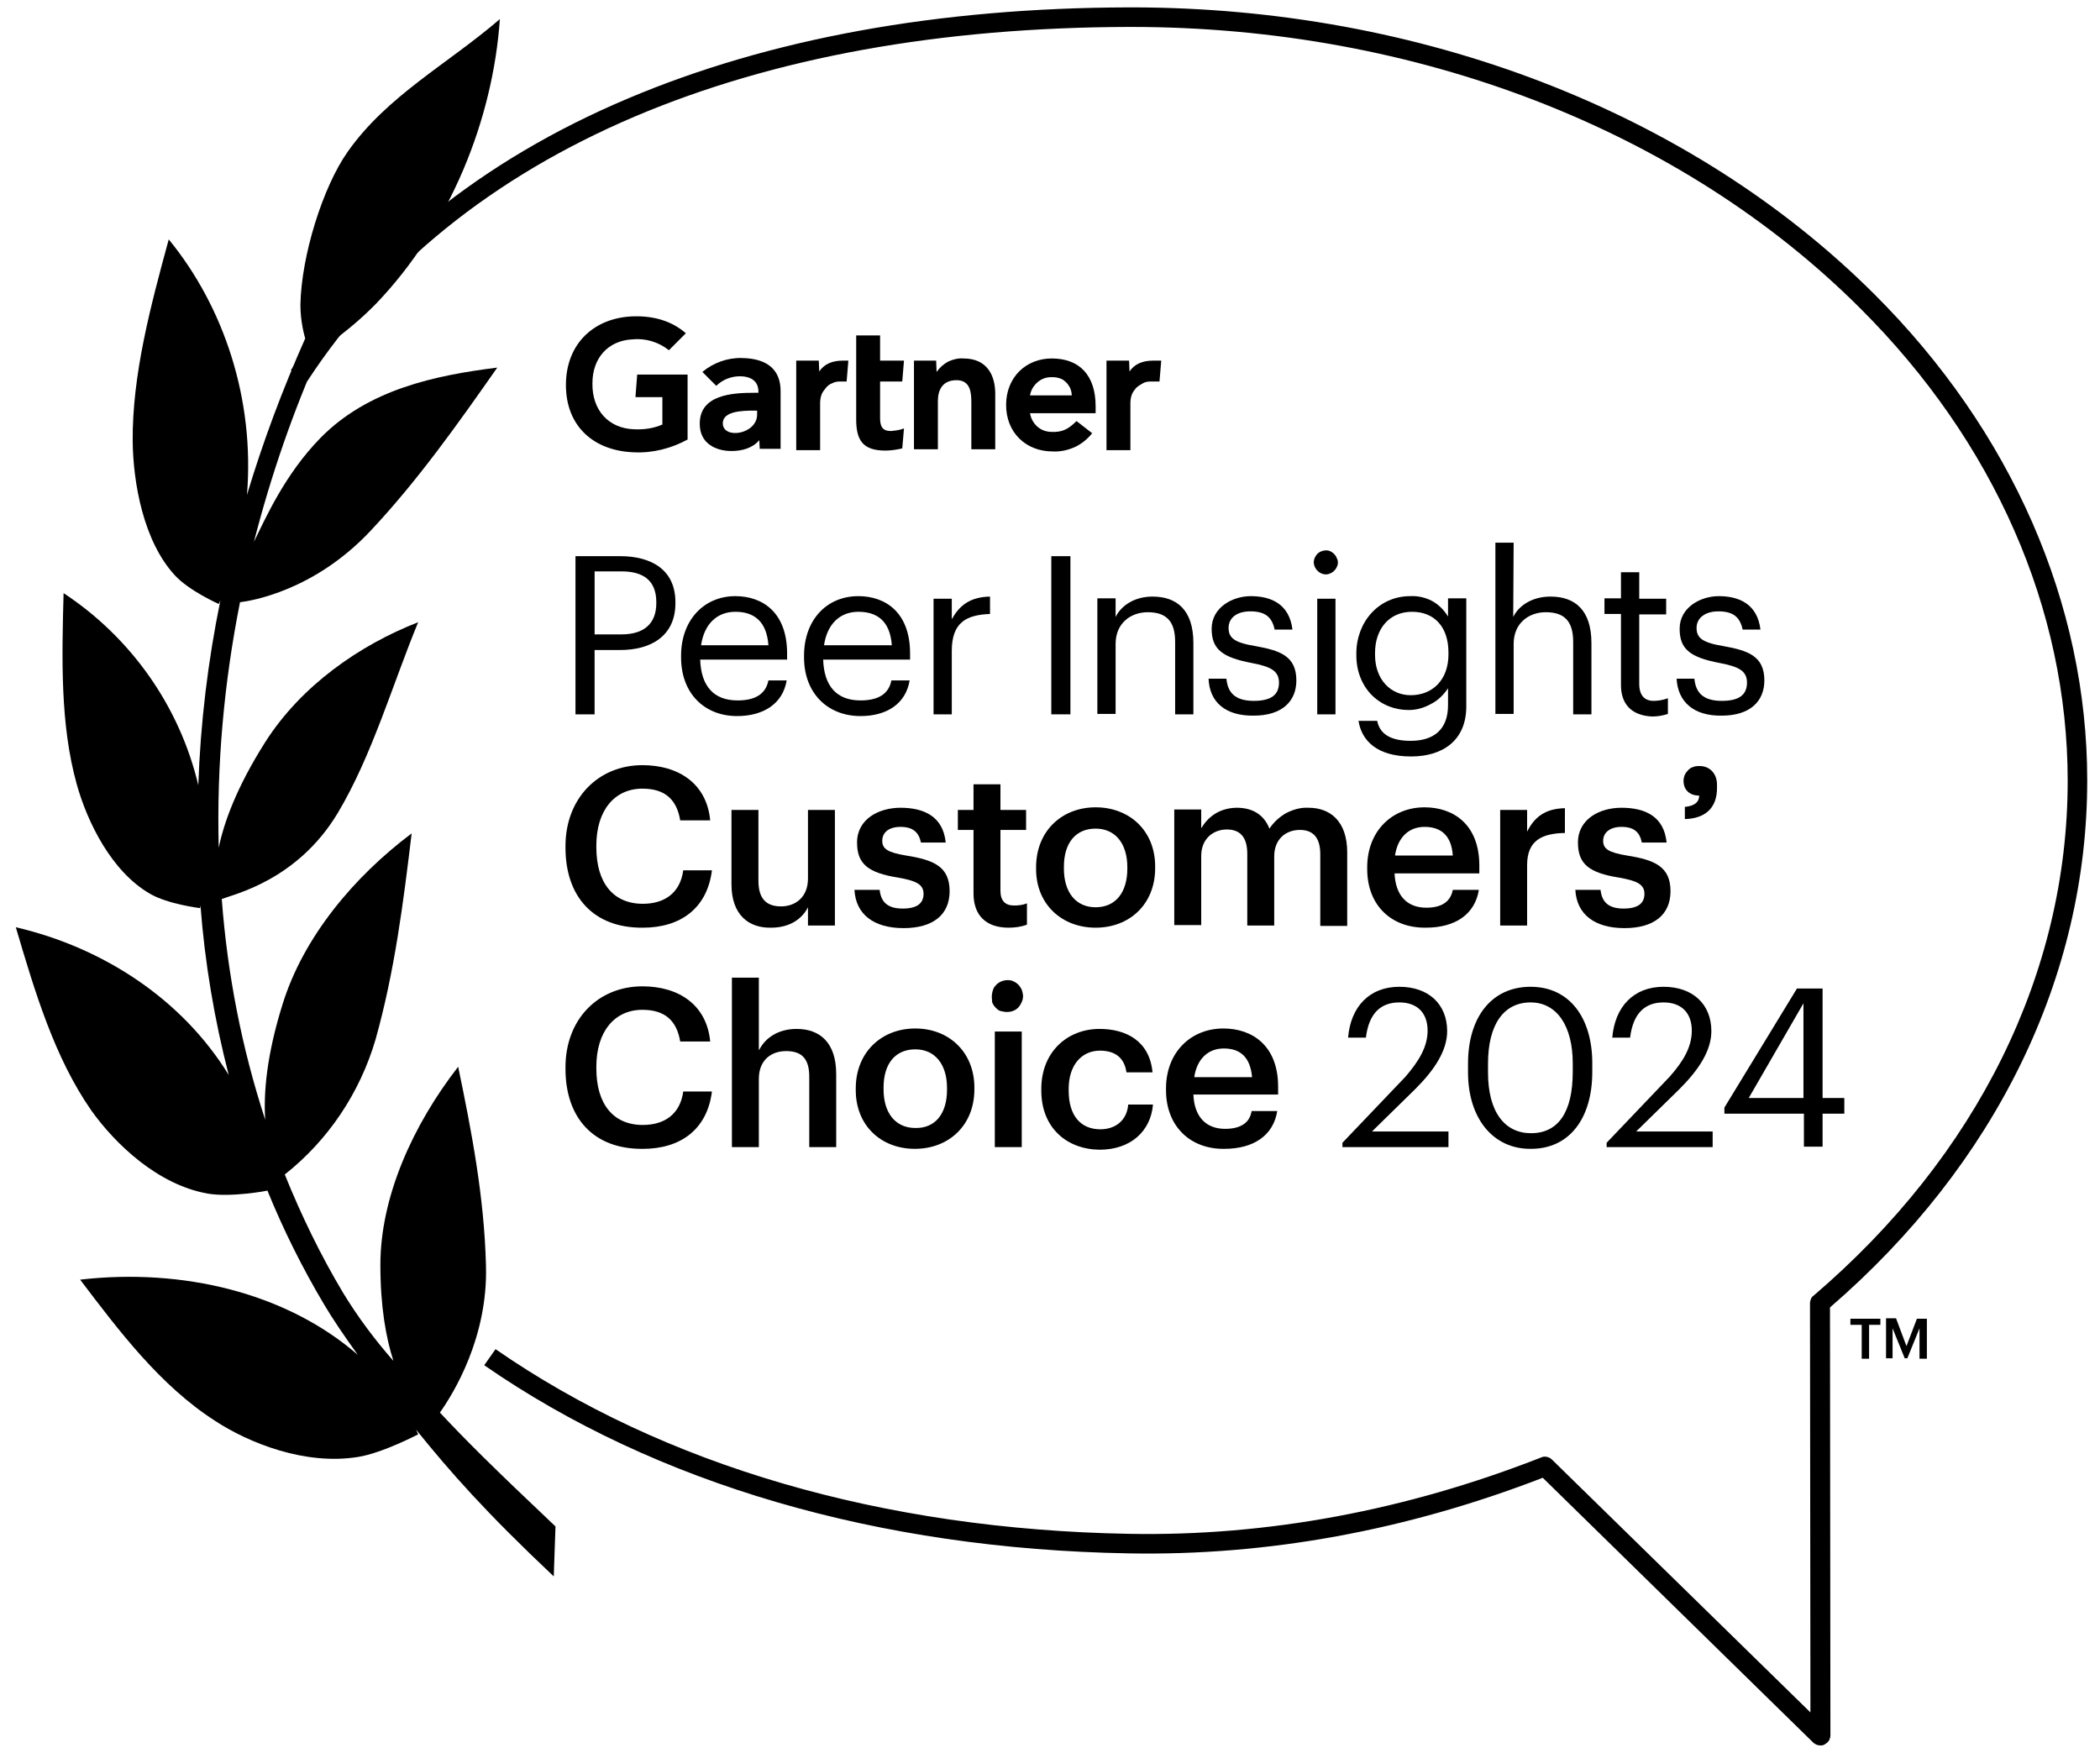 <svg xmlns="http://www.w3.org/2000/svg" width="121" height="101" viewBox="0 0 121 101" fill="none"><path d="M32.007 87.956C28.352 84.501 26.849 82.999 25.347 81.396C26.123 80.295 28.126 77.065 28.001 72.909C27.901 68.978 27.175 65.197 26.399 61.467C23.795 64.822 21.917 68.953 21.917 72.884C21.917 75.312 22.242 77.09 22.668 78.417C21.591 77.19 20.615 75.888 19.764 74.486C18.462 72.308 17.36 70.029 16.409 67.676C18.912 65.698 20.74 62.969 21.641 59.889C22.743 55.959 23.244 51.977 23.719 48.022C20.414 50.5 17.485 53.981 16.283 57.861C15.357 60.816 15.181 62.994 15.282 64.522C13.93 60.39 13.103 56.133 12.778 51.802C13.479 51.526 17.135 50.725 19.463 46.844C21.441 43.539 22.643 39.358 24.095 35.853C20.69 37.18 17.335 39.533 15.282 42.763C13.629 45.367 12.903 47.395 12.603 48.847C12.478 44.09 12.903 39.358 13.829 34.701C14.456 34.626 18.111 34.05 21.366 30.57C24.07 27.691 26.373 24.436 28.652 21.181C25.071 21.632 21.216 22.433 18.462 25.237C16.409 27.34 15.307 29.844 14.631 31.221C15.607 27.415 16.884 23.71 18.486 20.13C19.638 19.353 20.715 18.477 21.691 17.476C25.948 13.019 28.401 6.885 28.802 1.101C25.773 3.705 22.317 5.507 20.039 8.737C18.587 10.79 17.36 14.771 17.31 17.551C17.31 18.227 17.41 18.878 17.585 19.503C16.283 22.433 15.156 25.437 14.23 28.517C14.681 23.009 12.903 17.676 9.723 13.795C8.672 17.651 7.62 21.582 7.645 25.412C7.67 27.841 8.271 31.196 10.074 33.149C10.9 34.05 12.603 34.801 12.603 34.801C12.603 34.801 12.653 34.727 12.703 34.576C11.977 38.106 11.551 41.662 11.426 45.242C10.35 40.71 7.57 36.754 3.664 34.176C3.564 37.931 3.464 41.737 4.416 45.167C5.017 47.345 6.419 50.224 8.647 51.502C9.674 52.102 11.526 52.328 11.526 52.328L11.551 52.177C11.802 55.482 12.353 58.737 13.179 61.942C10.5 57.586 5.968 54.606 0.911 53.429C2.012 57.16 3.139 60.941 5.267 63.995C6.644 65.923 9.098 68.277 11.977 68.778C13.279 69.003 15.357 68.627 15.408 68.602C16.334 70.881 17.436 73.084 18.687 75.187C19.163 75.988 19.839 76.99 20.615 78.066C16.484 74.486 10.525 73.059 4.616 73.735C6.894 76.739 9.223 79.819 12.353 81.847C14.331 83.149 17.585 84.451 20.64 83.95C22.042 83.725 24.096 82.648 24.096 82.648C24.096 82.648 24.045 82.548 23.97 82.373C25.948 84.827 28.001 87.155 31.907 90.835L32.007 87.956Z" fill="black"></path><path d="M38.917 34.701V34.752C38.917 36.679 37.465 37.455 35.737 37.455H34.26V41.161H33.159V32.047H35.737C37.49 32.048 38.917 32.798 38.917 34.701ZM37.816 34.752V34.701C37.816 33.425 37.039 32.924 35.813 32.924H34.261V36.554H35.813C37.114 36.554 37.816 35.928 37.816 34.752Z" fill="black"></path><path d="M39.243 37.881V37.781C39.243 35.753 40.545 34.351 42.372 34.351C43.925 34.351 45.352 35.277 45.352 37.656V38.006H40.344C40.394 39.534 41.121 40.36 42.498 40.36C43.524 40.36 44.125 39.984 44.275 39.208H45.327C45.102 40.56 43.975 41.261 42.473 41.261C40.57 41.261 39.243 39.934 39.243 37.881ZM42.373 35.252C41.296 35.252 40.57 35.978 40.395 37.18H44.276C44.175 35.803 43.449 35.252 42.373 35.252Z" fill="black"></path><path d="M46.328 37.881V37.781C46.328 35.753 47.605 34.351 49.458 34.351C51.01 34.351 52.438 35.277 52.438 37.656V38.006H47.43C47.48 39.534 48.206 40.36 49.583 40.36C50.61 40.36 51.211 39.984 51.361 39.208H52.413C52.187 40.56 51.086 41.261 49.583 41.261C47.68 41.261 46.328 39.934 46.328 37.881ZM49.458 35.252C48.381 35.252 47.655 35.978 47.48 37.18H51.386C51.286 35.803 50.56 35.252 49.458 35.252Z" fill="black"></path><path d="M54.841 35.678C55.267 34.927 55.843 34.401 57.044 34.376V35.378C55.693 35.428 54.841 35.853 54.841 37.506V41.161H53.79V34.501H54.841V35.678Z" fill="black"></path><path d="M61.676 41.161H60.575V32.048H61.676V41.161Z" fill="black"></path><path d="M64.28 35.553C64.581 34.927 65.332 34.376 66.408 34.376C67.785 34.376 68.762 35.127 68.762 37.055V41.161H67.71V36.98C67.71 35.803 67.21 35.277 66.133 35.277C65.157 35.277 64.28 35.903 64.28 37.105V41.136H63.229V34.476H64.28V35.553Z" fill="black"></path><path d="M69.638 39.108H70.665C70.74 39.909 71.165 40.385 72.242 40.385C73.244 40.385 73.694 40.035 73.694 39.333C73.694 38.632 73.169 38.407 72.142 38.207C70.415 37.881 69.814 37.405 69.814 36.229C69.814 35.002 71.016 34.351 72.067 34.351C73.268 34.351 74.295 34.826 74.47 36.279H73.444C73.293 35.553 72.893 35.227 72.042 35.227C71.265 35.227 70.79 35.603 70.79 36.179C70.79 36.755 71.115 37.03 72.342 37.23C73.719 37.48 74.695 37.781 74.695 39.208C74.695 40.41 73.869 41.236 72.242 41.236C70.615 41.261 69.688 40.46 69.638 39.108Z" fill="black"></path><path d="M75.697 32.398C75.697 32.273 75.748 32.122 75.822 32.022C75.897 31.897 75.998 31.822 76.123 31.772C76.248 31.722 76.398 31.697 76.523 31.722C76.648 31.747 76.774 31.822 76.874 31.922C76.974 32.023 77.024 32.147 77.074 32.273C77.099 32.398 77.099 32.548 77.024 32.673C76.974 32.799 76.874 32.899 76.774 32.974C76.649 33.049 76.524 33.099 76.398 33.099C76.223 33.099 76.048 33.024 75.923 32.899C75.772 32.748 75.697 32.573 75.697 32.398ZM76.949 41.161H75.898V34.501H76.949V41.161Z" fill="black"></path><path d="M78.276 41.537H79.353C79.503 42.313 80.154 42.688 81.281 42.688C82.583 42.688 83.434 42.062 83.434 40.635V39.659C83.184 40.034 82.858 40.36 82.458 40.56C82.057 40.785 81.632 40.911 81.181 40.911C79.428 40.911 78.151 39.584 78.151 37.756V37.656C78.151 35.853 79.428 34.351 81.256 34.351C81.681 34.326 82.132 34.426 82.508 34.626C82.883 34.827 83.209 35.152 83.434 35.527V34.476H84.486V40.71C84.486 42.638 83.159 43.589 81.306 43.589C79.328 43.59 78.452 42.663 78.276 41.537ZM83.459 37.706V37.606C83.459 36.104 82.633 35.252 81.356 35.252C80.054 35.252 79.228 36.229 79.228 37.631V37.731C79.228 39.183 80.154 40.059 81.281 40.059C82.533 40.059 83.459 39.183 83.459 37.706Z" fill="black"></path><path d="M87.19 35.553C87.49 34.927 88.241 34.376 89.343 34.376C90.72 34.376 91.697 35.127 91.697 37.055V41.161H90.645V36.98C90.645 35.803 90.144 35.277 89.068 35.277C88.091 35.277 87.215 35.903 87.215 37.105V41.136H86.163V31.271H87.215L87.19 35.553Z" fill="black"></path><path d="M93.399 39.483V35.377H92.448V34.476H93.399V32.974H94.451V34.501H96.003V35.402H94.451V39.408C94.451 40.059 94.751 40.385 95.277 40.385C95.552 40.385 95.828 40.335 96.103 40.234V41.136C95.803 41.236 95.502 41.286 95.202 41.286C93.975 41.236 93.399 40.535 93.399 39.483Z" fill="black"></path><path d="M96.604 39.108H97.63C97.705 39.909 98.131 40.385 99.207 40.385C100.209 40.385 100.66 40.035 100.66 39.333C100.66 38.632 100.134 38.407 99.108 38.207C97.38 37.881 96.779 37.405 96.779 36.229C96.779 35.002 97.981 34.351 99.032 34.351C100.234 34.351 101.261 34.826 101.436 36.279H100.409C100.259 35.553 99.858 35.227 99.007 35.227C98.256 35.227 97.755 35.603 97.755 36.179C97.755 36.755 98.081 37.03 99.307 37.23C100.684 37.48 101.661 37.781 101.661 39.208C101.661 40.41 100.835 41.236 99.207 41.236C97.605 41.261 96.679 40.46 96.604 39.108Z" fill="black"></path><path d="M32.583 48.848V48.748C32.583 46.018 34.461 44.09 37.015 44.09C39.093 44.09 40.72 45.142 40.921 47.27H39.193C38.993 46.068 38.317 45.443 37.015 45.443C35.412 45.443 34.361 46.695 34.361 48.723V48.823C34.361 50.876 35.337 52.078 37.04 52.078C38.292 52.078 39.193 51.452 39.368 50.15H41.021C40.746 52.353 39.194 53.455 37.04 53.455C34.186 53.48 32.583 51.652 32.583 48.848Z" fill="black"></path><path d="M42.147 50.951V46.669H43.7V50.751C43.7 51.752 44.125 52.228 45.002 52.228C45.828 52.228 46.554 51.702 46.554 50.626V46.67H48.106V53.33H46.554V52.278C46.229 52.929 45.527 53.455 44.426 53.455C43.149 53.48 42.147 52.728 42.147 50.951Z" fill="black"></path><path d="M49.233 51.276H50.685C50.76 51.952 51.111 52.353 52.012 52.353C52.838 52.353 53.214 52.053 53.214 51.501C53.214 50.95 52.763 50.751 51.787 50.575C50.034 50.3 49.383 49.799 49.383 48.547C49.383 47.195 50.635 46.544 51.887 46.544C53.239 46.544 54.34 47.045 54.491 48.547H53.064C52.938 47.946 52.588 47.646 51.887 47.646C51.211 47.646 50.835 47.971 50.835 48.447C50.835 48.923 51.161 49.123 52.212 49.298C53.79 49.549 54.716 49.924 54.716 51.352C54.716 52.704 53.765 53.48 52.062 53.48C50.335 53.479 49.308 52.678 49.233 51.276Z" fill="black"></path><path d="M56.093 51.477V47.821H55.191V46.669H56.093V45.192H57.645V46.669H59.122V47.821H57.645V51.326C57.645 51.902 57.92 52.177 58.422 52.177C58.672 52.177 58.922 52.153 59.172 52.053V53.279C58.847 53.405 58.471 53.455 58.121 53.455C56.794 53.455 56.093 52.728 56.093 51.477Z" fill="black"></path><path d="M59.698 50.074V49.974C59.698 47.896 61.176 46.519 63.129 46.519C65.082 46.519 66.559 47.871 66.559 49.924V50.024C66.559 52.103 65.082 53.455 63.129 53.455C61.176 53.455 59.698 52.103 59.698 50.074ZM64.956 50.049V49.974C64.956 48.597 64.255 47.746 63.129 47.746C61.977 47.746 61.301 48.572 61.301 49.949V50.05C61.301 51.401 61.977 52.278 63.129 52.278C64.28 52.278 64.956 51.426 64.956 50.049Z" fill="black"></path><path d="M69.238 47.696C69.438 47.346 69.738 47.045 70.089 46.844C70.44 46.644 70.865 46.544 71.266 46.544C72.142 46.544 72.818 46.92 73.144 47.746C73.394 47.37 73.72 47.07 74.12 46.844C74.521 46.644 74.946 46.519 75.397 46.544C76.624 46.544 77.625 47.295 77.625 49.123V53.354H76.073V49.223C76.073 48.247 75.647 47.821 74.896 47.821C74.12 47.821 73.419 48.322 73.419 49.348V53.329H71.867V49.198C71.867 48.222 71.441 47.796 70.69 47.796C69.939 47.796 69.213 48.296 69.213 49.323V53.304H67.66V46.644H69.213V47.695H69.238V47.696Z" fill="black"></path><path d="M78.777 50.074V49.974C78.777 47.896 80.204 46.519 82.082 46.519C83.734 46.519 85.237 47.495 85.237 49.874V50.325H80.354C80.404 51.577 81.055 52.303 82.182 52.303C83.108 52.303 83.584 51.927 83.709 51.276H85.211C84.986 52.678 83.859 53.454 82.157 53.454C80.179 53.48 78.777 52.178 78.777 50.074ZM82.082 47.646C81.156 47.646 80.53 48.272 80.379 49.298H83.709C83.634 48.172 83.058 47.646 82.082 47.646Z" fill="black"></path><path d="M87.991 47.922C88.416 47.07 89.042 46.594 90.169 46.569V47.997C88.817 48.022 87.991 48.447 87.991 49.85V53.33H86.439V46.67H87.991V47.922Z" fill="black"></path><path d="M90.77 51.276H92.222C92.297 51.952 92.648 52.353 93.549 52.353C94.376 52.353 94.751 52.053 94.751 51.501C94.751 50.95 94.3 50.751 93.324 50.575C91.571 50.3 90.92 49.799 90.92 48.547C90.92 47.195 92.172 46.544 93.424 46.544C94.801 46.544 95.878 47.045 96.028 48.547H94.601C94.476 47.946 94.15 47.646 93.424 47.646C92.773 47.646 92.372 47.971 92.372 48.447C92.372 48.923 92.698 49.123 93.749 49.298C95.326 49.549 96.253 49.924 96.253 51.352C96.253 52.704 95.302 53.48 93.599 53.48C91.872 53.479 90.845 52.678 90.77 51.276Z" fill="black"></path><path d="M97.906 45.843C97.355 45.843 97.004 45.517 97.004 44.992C97.004 44.867 97.029 44.767 97.079 44.641C97.129 44.541 97.205 44.441 97.28 44.366C97.355 44.291 97.455 44.215 97.58 44.191C97.68 44.14 97.805 44.14 97.931 44.14C98.507 44.14 98.932 44.566 98.932 45.217V45.417C98.932 46.569 98.231 47.17 97.08 47.195V46.494C97.63 46.444 97.906 46.219 97.906 45.843Z" fill="black"></path><path d="M32.583 61.592V61.492C32.583 58.737 34.461 56.834 37.015 56.834C39.093 56.834 40.72 57.886 40.921 60.014H39.193C38.993 58.813 38.317 58.187 37.015 58.187C35.412 58.187 34.361 59.438 34.361 61.467V61.567C34.361 63.62 35.337 64.822 37.04 64.822C38.292 64.822 39.193 64.196 39.368 62.894H41.021C40.746 65.097 39.194 66.199 37.04 66.199C34.186 66.224 32.583 64.396 32.583 61.592Z" fill="black"></path><path d="M43.749 60.49C44.075 59.839 44.801 59.288 45.903 59.288C47.23 59.288 48.181 60.065 48.181 61.892V66.099H46.629V62.042C46.629 61.041 46.228 60.565 45.302 60.565C44.425 60.565 43.724 61.091 43.724 62.168V66.099H42.172V56.334H43.724V60.49H43.749Z" fill="black"></path><path d="M49.308 62.818V62.718C49.308 60.64 50.785 59.263 52.738 59.263C54.691 59.263 56.143 60.64 56.143 62.668V62.768C56.143 64.846 54.666 66.198 52.713 66.198C50.76 66.198 49.308 64.847 49.308 62.818ZM54.566 62.793V62.693C54.566 61.316 53.865 60.465 52.738 60.465C51.586 60.465 50.91 61.291 50.91 62.668V62.768C50.91 64.12 51.586 64.996 52.738 64.996C53.89 65.022 54.566 64.171 54.566 62.793Z" fill="black"></path><path d="M57.145 57.436C57.145 57.26 57.195 57.06 57.27 56.91C57.37 56.76 57.495 56.635 57.671 56.559C57.846 56.484 58.021 56.459 58.196 56.484C58.371 56.509 58.547 56.61 58.672 56.735C58.797 56.86 58.897 57.035 58.922 57.21C58.972 57.386 58.947 57.586 58.872 57.736C58.797 57.912 58.697 58.062 58.547 58.162C58.396 58.262 58.221 58.312 58.021 58.312C57.896 58.312 57.796 58.287 57.671 58.262C57.545 58.237 57.47 58.162 57.37 58.062C57.295 57.987 57.22 57.887 57.17 57.762C57.169 57.686 57.145 57.561 57.145 57.436ZM58.872 66.099H57.32V59.439H58.872V66.099Z" fill="black"></path><path d="M59.999 62.844V62.743C59.999 60.615 61.501 59.288 63.354 59.288C64.831 59.288 66.233 59.939 66.408 61.792H64.906C64.781 60.891 64.18 60.54 63.379 60.54C62.327 60.54 61.576 61.366 61.576 62.743V62.844C61.576 64.296 62.277 65.072 63.404 65.072C64.23 65.072 64.931 64.596 65.006 63.645H66.434C66.308 65.172 65.157 66.249 63.354 66.249C61.451 66.224 59.999 64.972 59.999 62.844Z" fill="black"></path><path d="M67.185 62.818V62.718C67.185 60.64 68.612 59.263 70.49 59.263C72.143 59.263 73.644 60.239 73.644 62.618V63.069H68.762C68.812 64.321 69.463 65.046 70.59 65.046C71.516 65.046 72.017 64.671 72.117 64.02H73.594C73.369 65.422 72.242 66.198 70.54 66.198C68.612 66.224 67.185 64.922 67.185 62.818ZM70.515 60.415C69.589 60.415 68.963 61.041 68.812 62.067H72.142C72.042 60.916 71.466 60.415 70.515 60.415Z" fill="black"></path><path d="M66.909 20.78L66.809 21.982H66.309C66.158 21.982 65.983 22.007 65.858 22.082C65.733 22.157 65.583 22.233 65.457 22.358C65.357 22.483 65.257 22.608 65.207 22.758C65.157 22.908 65.132 23.059 65.132 23.234V25.938H63.755V20.78H65.057L65.082 21.407C65.357 20.981 65.833 20.78 66.434 20.78H66.909Z" fill="black"></path><path d="M57.345 25.888H55.968V23.184C55.968 22.633 55.918 21.907 55.117 21.907C54.315 21.907 54.04 22.458 54.04 23.109V25.888H52.663V20.781H53.94L53.965 21.432C54.14 21.181 54.366 20.981 54.641 20.831C54.916 20.706 55.217 20.631 55.517 20.655C56.894 20.655 57.345 21.657 57.345 22.683V25.888H57.345Z" fill="black"></path><path d="M52.087 24.686L51.987 25.838C51.661 25.913 51.336 25.963 51.011 25.963C49.709 25.963 49.333 25.362 49.333 24.16V19.328H50.71V20.78H52.087L51.987 21.982H50.71V24.085C50.71 24.561 50.835 24.837 51.336 24.837C51.586 24.811 51.837 24.787 52.087 24.686Z" fill="black"></path><path d="M48.882 20.78L48.782 21.982H48.406C48.256 21.982 48.081 22.007 47.955 22.082C47.805 22.132 47.68 22.233 47.58 22.358C47.48 22.483 47.38 22.608 47.329 22.758C47.28 22.908 47.255 23.059 47.255 23.234V25.938H45.878V20.78H47.179L47.205 21.407C47.48 20.981 47.955 20.78 48.556 20.78H48.882Z" fill="black"></path><path d="M39.643 25.312C38.692 25.838 37.615 26.113 36.539 26.063C34.235 25.988 32.608 24.586 32.608 22.183C32.608 19.779 34.261 18.277 36.539 18.227C37.69 18.202 38.717 18.502 39.518 19.203L38.542 20.18C37.941 19.704 37.19 19.479 36.439 19.554C35.011 19.629 34.135 20.655 34.135 22.082C34.11 23.635 35.061 24.686 36.538 24.736C37.089 24.762 37.665 24.686 38.166 24.461V22.884H36.614L36.714 21.582H39.618V25.312L39.643 25.312Z" fill="black"></path><path d="M61.752 22.759C61.752 22.608 61.701 22.458 61.651 22.333C61.576 22.208 61.501 22.083 61.376 21.983C61.276 21.883 61.125 21.808 61 21.782C60.85 21.732 60.7 21.732 60.575 21.732C60.274 21.732 59.999 21.832 59.773 22.033C59.548 22.233 59.398 22.483 59.348 22.784H61.751V22.759H61.752ZM63.129 23.81H59.348C59.398 24.111 59.548 24.386 59.774 24.586C59.999 24.787 60.299 24.887 60.6 24.887C61.226 24.912 61.577 24.712 62.027 24.261L62.929 24.962C62.653 25.312 62.303 25.588 61.927 25.763C61.526 25.938 61.101 26.038 60.65 26.013C59.123 26.013 57.971 24.937 57.971 23.334C57.971 21.732 59.123 20.655 60.6 20.655C62.227 20.655 63.129 21.657 63.129 23.41V23.81Z" fill="black"></path><path d="M43.65 23.66H43.449C42.798 23.66 41.647 23.685 41.647 24.386C41.647 25.337 43.624 25.037 43.624 23.885V23.66H43.65ZM44.977 22.533V25.863H43.775L43.749 25.363C43.374 25.813 42.773 25.988 42.147 25.988C41.221 25.988 40.32 25.538 40.32 24.436C40.295 22.733 42.223 22.633 43.449 22.633H43.699V22.558C43.699 22.007 43.324 21.682 42.623 21.682C42.122 21.682 41.621 21.882 41.271 22.233L40.47 21.432C41.096 20.906 41.922 20.605 42.748 20.63C44.3 20.655 44.977 21.381 44.977 22.533Z" fill="black"></path><path d="M104.891 100.575C104.741 100.575 104.616 100.525 104.491 100.425L88.892 85.152C81.056 88.181 73.043 89.659 65.031 89.508C50.61 89.258 37.766 85.502 27.901 78.667L28.552 77.741C38.241 84.451 50.86 88.131 65.056 88.382C73.018 88.532 81.031 87.03 88.817 83.975C88.917 83.925 89.017 83.925 89.143 83.95C89.243 83.975 89.343 84.025 89.418 84.1L104.315 98.672L104.29 75.087C104.29 75.012 104.315 74.937 104.34 74.862C104.365 74.787 104.415 74.712 104.491 74.662C113.93 66.6 119.138 56.059 119.138 44.992C119.138 35.102 114.906 25.463 107.195 17.776C96.879 7.461 81.581 1.552 65.182 1.552H65.056C54.19 1.577 44.626 3.304 36.589 6.709C28.402 10.19 22.042 15.322 17.71 21.957L16.759 21.331C21.216 14.521 27.75 9.238 36.163 5.683C44.325 2.228 54.04 0.45 65.056 0.425H65.182C81.857 0.425 97.455 6.434 107.996 16.95C115.908 24.836 120.264 34.801 120.264 44.967C120.264 56.284 115.007 67.075 105.442 75.337L105.467 99.999C105.467 100.074 105.442 100.15 105.417 100.224C105.392 100.3 105.342 100.35 105.292 100.4C105.242 100.45 105.167 100.5 105.117 100.525C105.042 100.575 104.967 100.575 104.891 100.575Z" fill="black"></path><path d="M106.644 75.988H108.346V76.339H107.695V78.292H107.27V76.339H106.619V75.988H106.644Z" fill="black"></path><path d="M109.849 77.566L110.45 75.988H111.025V78.292H110.6V76.539L109.899 78.267H109.749L109.048 76.539V78.267H108.672V75.963H109.248L109.849 77.566Z" fill="black"></path><path d="M82.257 59.388C82.257 58.362 81.656 57.761 80.63 57.761C79.578 57.761 78.877 58.362 78.702 59.789H77.675C77.826 58.011 78.902 56.86 80.63 56.86C82.307 56.86 83.384 57.861 83.384 59.413C83.384 60.54 82.658 61.642 81.556 62.743L79.053 65.197H83.459V66.099H77.35V65.848L80.981 62.042C81.757 61.141 82.257 60.315 82.257 59.388Z" fill="black"></path><path d="M84.586 61.792V61.291C84.586 58.587 85.963 56.86 88.191 56.86C90.444 56.86 91.746 58.662 91.746 61.266V61.767C91.746 64.421 90.444 66.198 88.216 66.198C86.038 66.224 84.586 64.446 84.586 61.792ZM90.62 61.767V61.266C90.62 59.138 89.718 57.761 88.191 57.761C86.639 57.761 85.738 59.038 85.738 61.291V61.792C85.738 64.096 86.714 65.297 88.216 65.297C89.793 65.297 90.62 64.07 90.62 61.767Z" fill="black"></path><path d="M97.48 59.389C97.48 58.362 96.879 57.761 95.853 57.761C94.801 57.761 94.1 58.362 93.925 59.789H92.898C93.048 58.011 94.125 56.86 95.853 56.86C97.53 56.86 98.607 57.861 98.607 59.414C98.607 60.54 97.881 61.642 96.779 62.744L94.275 65.197H98.682V66.099H92.573V65.848L96.203 62.042C97.004 61.141 97.48 60.315 97.48 59.389Z" fill="black"></path><path d="M99.358 63.82L103.539 56.96H105.016V63.269H106.268V64.171H105.016V66.073H103.94V64.171H99.358V63.82ZM100.76 63.27H103.914V57.811L100.76 63.27Z" fill="black"></path></svg>